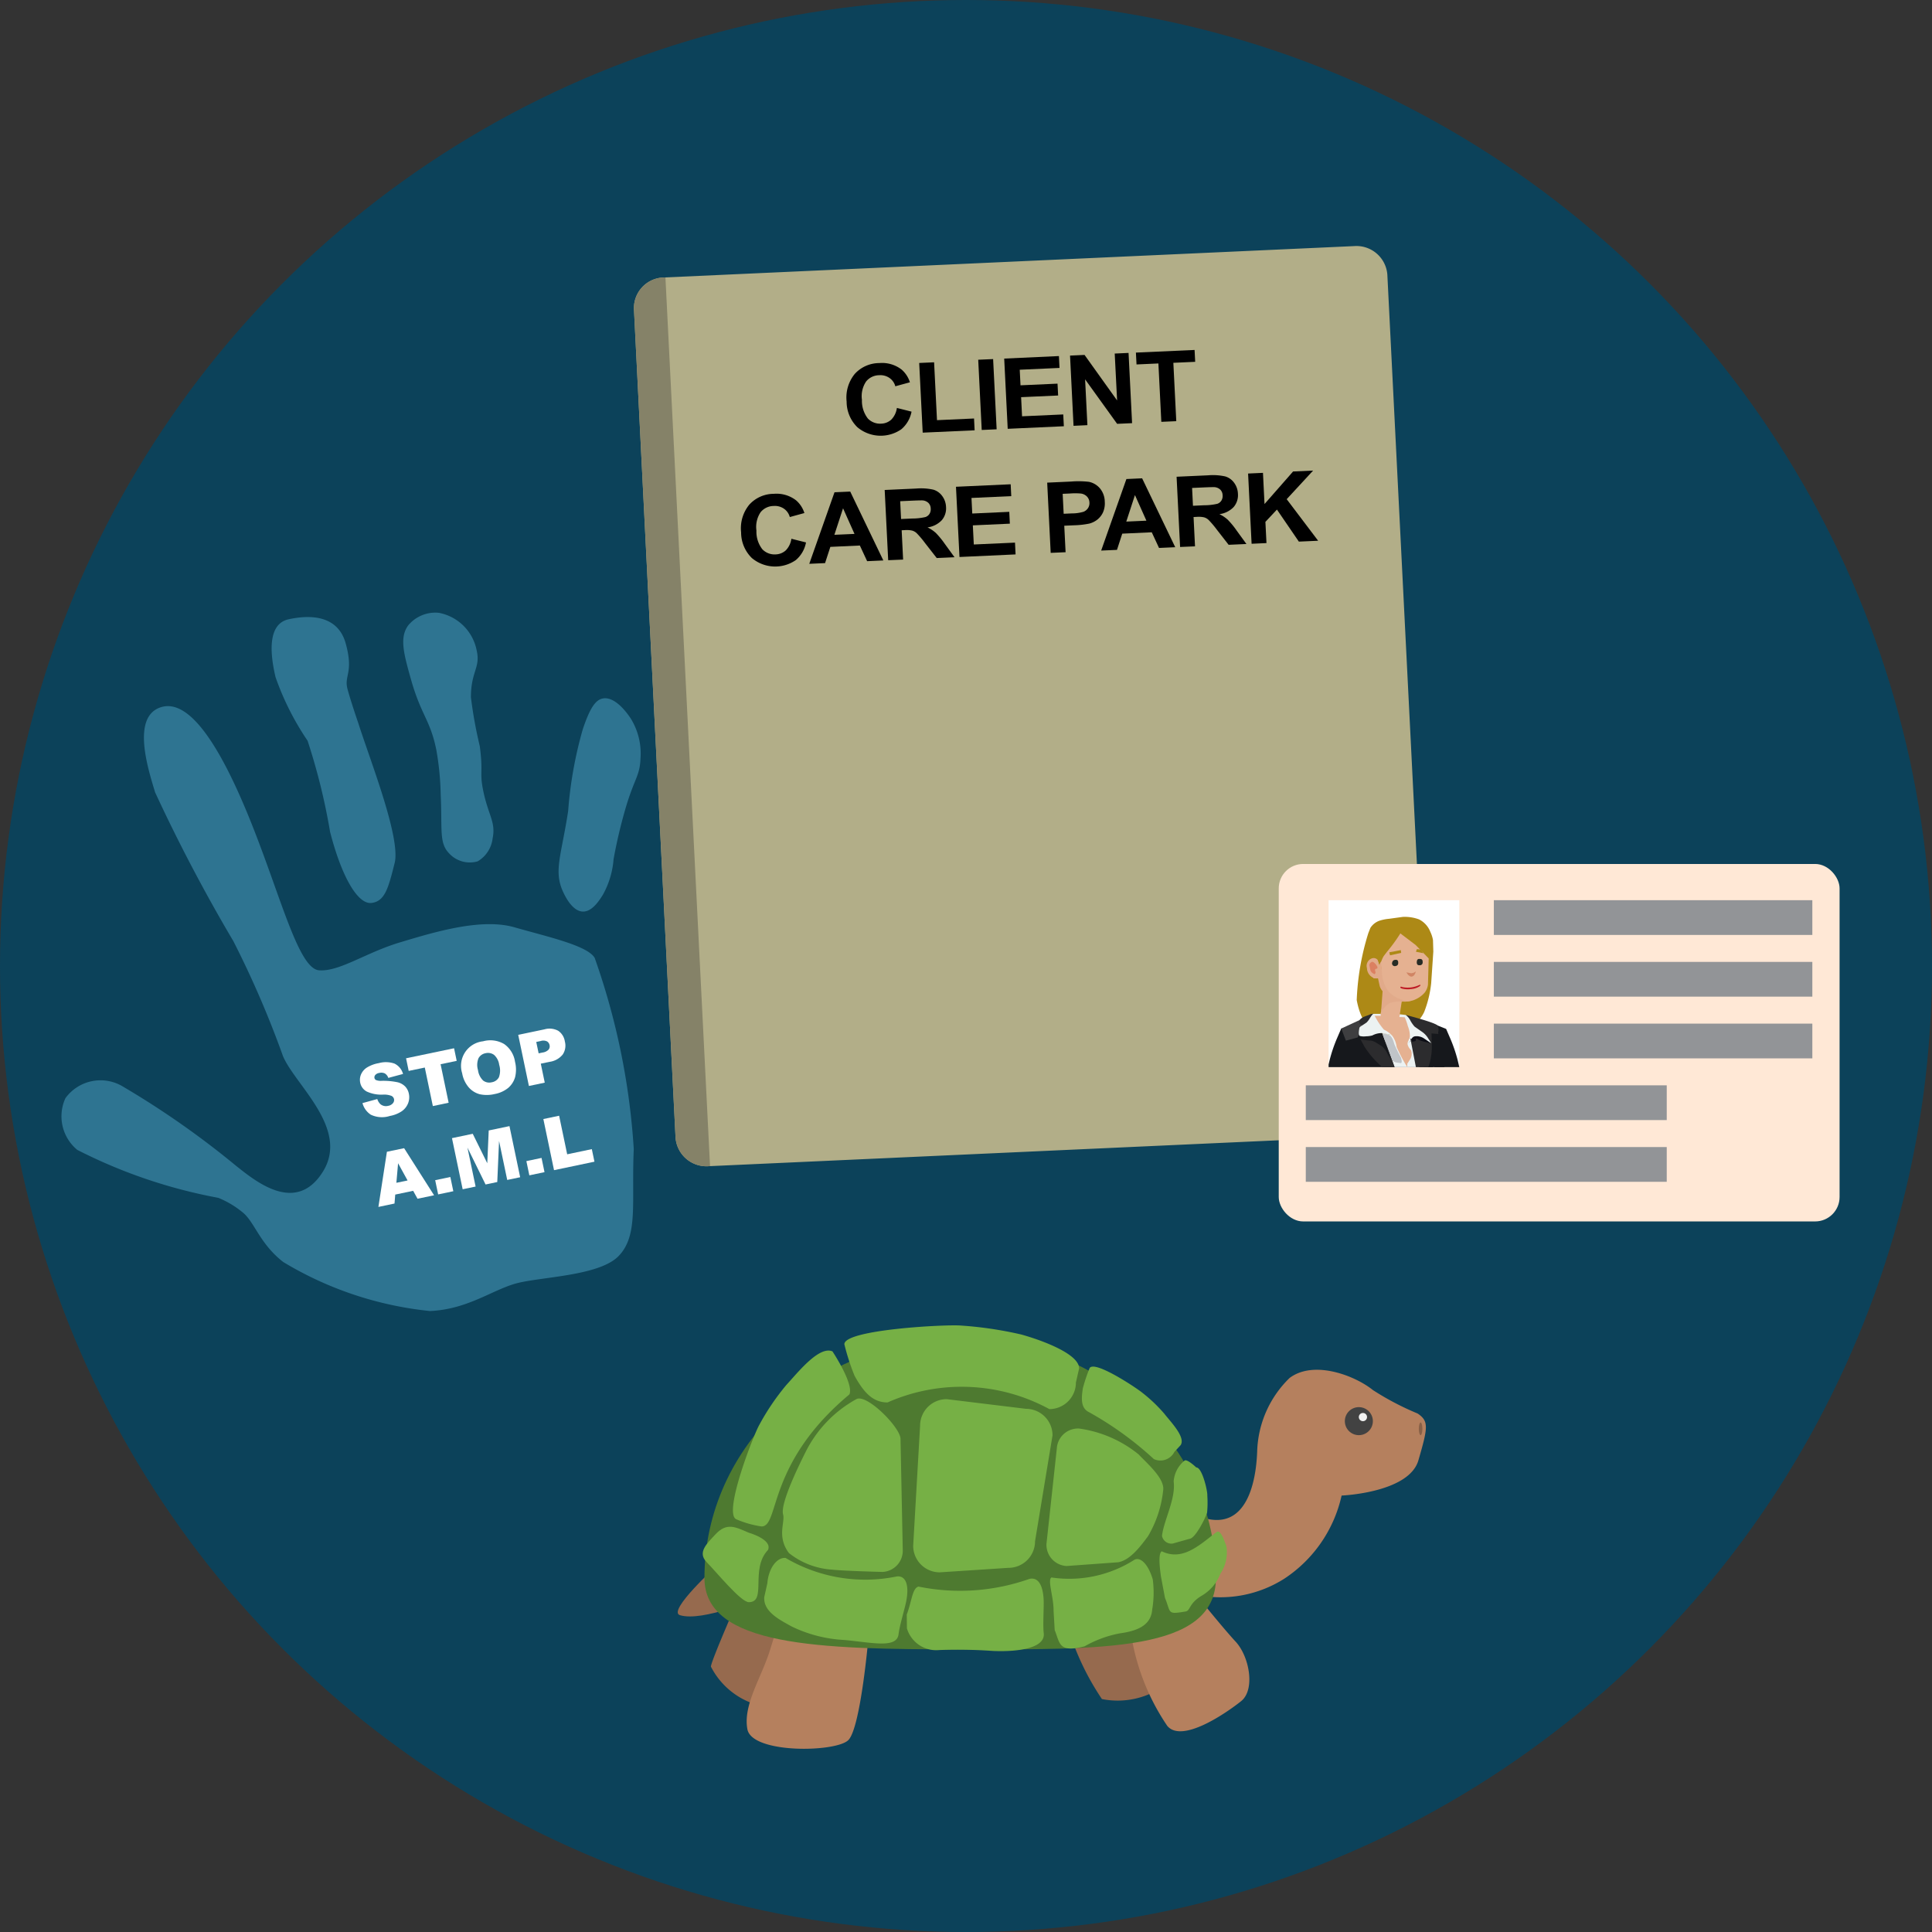 <?xml version="1.0" encoding="UTF-8"?>
<svg xmlns="http://www.w3.org/2000/svg" xmlns:xlink="http://www.w3.org/1999/xlink" width="80" height="80" viewBox="0 0 80 80">
  <rect x="0" y="0" width="80" height="80" fill="#333333" stroke="none"/>
  <defs>
    <style>.cls-1{fill:none;}.cls-2{fill:#0c425a;}.cls-3{fill:#2e7491;}.cls-4{fill:#fff;}.cls-5{fill:#b2ae88;}.cls-6{fill:#858268;}.cls-7{fill:#ffe8d6;}.cls-8{clip-path:url(#clip-path);}.cls-9{fill:#ad8916;}.cls-10{fill:#f6ad90;}.cls-11{fill:#16181c;}.cls-12{fill:#ecf2f2;}.cls-13{fill:#c0c4c8;}.cls-14{fill:#2c2c2e;}.cls-15{fill:#3e3e40;}.cls-16{fill:#0d0e16;}.cls-17{fill:#e5b191;}.cls-18{fill:#e19b77;}.cls-19{fill:#292526;}.cls-20{fill:#e1aa8a;}.cls-21{fill:#db8061;}.cls-22{fill:#d08564;}.cls-23{fill:#272c26;}.cls-24{fill:#bd1b25;}.cls-25{fill:#929497;}.cls-26{fill:#966a4e;}.cls-27{fill:#b5805e;}.cls-28{fill:#424242;}.cls-29{fill:#f1f2f2;}.cls-30{fill:#4e7a30;}.cls-31{fill:#76b045;}.cls-32{fill:#886047;}</style>
    <clipPath id="clip-path">
      <rect class="cls-1" x="55.014" y="37.275" width="5.413" height="6.913" transform="translate(115.441 81.463) rotate(-180)"></rect>
    </clipPath>
  </defs>
  <g id="Layer_1" data-name="Layer 1">
    <circle class="cls-2" cx="40" cy="40" r="40"></circle>
    <path class="cls-3" d="M9.039,49.6A21.383,21.383,0,0,1,3.2,47.614a1.801,1.801,0,0,1-.491-2.14,1.795,1.795,0,0,1,2.393-.475,36.281,36.281,0,0,1,4.679,3.28c.793.626,2.473,2.026,3.588.239s-1.16-3.6-1.653-4.791a40.621,40.621,0,0,0-2.053-4.756A69.609,69.609,0,0,1,6.423,32.81c-.281-.934-.994-3.119.229-3.522S9.191,31.03,10.419,34.112s1.948,6.005,2.794,6.066,1.918-.726,3.346-1.155,3.368-1.02,4.742-.626,3.023.753,3.324,1.268a29.122,29.122,0,0,1,1.618,7.917c-.1,2.22.198,3.561-.62,4.42s-3.34.864-4.326,1.163-1.976,1.053-3.491,1.122a14.608,14.608,0,0,1-6.075-2.028c-.957-.742-1.176-1.615-1.649-2.029A3.87,3.87,0,0,0,9.039,49.6Z"></path>
    <path class="cls-3" d="M14.838,29.948c.497,1.561,1.764,4.753,1.503,5.791s-.403,1.582-.957,1.65-1.221-1.028-1.715-2.938a25.82,25.82,0,0,0-.933-3.779,11.329,11.329,0,0,1-1.327-2.635c-.279-1.182-.255-2.222.546-2.395s2.021-.221,2.36,1.001-.079,1.325.075,1.891S14.838,29.948,14.838,29.948Z"></path>
    <path class="cls-3" d="M18.594,35.333c-.421-.436-.277-.984-.346-2.438a11.72,11.72,0,0,0-.179-1.835c-.25-1.252-.627-1.423-1.054-2.936-.303-1.073-.478-1.731-.11-2.23a1.457,1.457,0,0,1,1.264-.519,1.967,1.967,0,0,1,1.57,1.562c.164.712-.24.859-.239,1.938a18.16,18.16,0,0,0,.366,2.018c.15,1.129-.018,1.062.143,1.848.209,1.021.528,1.3.39,1.969a1.276,1.276,0,0,1-.619.956A1.163,1.163,0,0,1,18.594,35.333Z"></path>
    <path class="cls-3" d="M23.327,36.952c-.417-.875-.085-1.51.199-3.368A16.833,16.833,0,0,1,24.131,30.2c.304-.91.539-1.226.837-1.279.546-.096,1.086.733,1.155.839a2.752,2.752,0,0,1,.399,1.636c-.025.744-.26.834-.631,2.115a20.954,20.954,0,0,0-.484,2.064,3.592,3.592,0,0,1-.441,1.472c-.142.227-.442.709-.831.699C23.7,37.735,23.403,37.113,23.327,36.952Z"></path>
    <path class="cls-4" d="M15.009,45.677l.614-.168a.497.497,0,0,0,.131.214.358.358,0,0,0,.316.068.321.321,0,0,0,.201-.111.2.2,0,0,0,.045-.168.198.198,0,0,0-.103-.133.854.854,0,0,0-.36-.053,1.435,1.435,0,0,1-.667-.128.531.531,0,0,1-.271-.37.569.569,0,0,1,.03-.328.638.638,0,0,1,.236-.288,1.373,1.373,0,0,1,.504-.19,1.094,1.094,0,0,1,.65.019.675.675,0,0,1,.354.429l-.61.164a.337.337,0,0,0-.145-.186.341.341,0,0,0-.232-.019.262.262,0,0,0-.162.084.146.146,0,0,0-.033.13.122.122,0,0,0,.066.081.556.556,0,0,0,.236.031,2.878,2.878,0,0,1,.654.059.66.66,0,0,1,.318.179.607.607,0,0,1,.149.295.69.69,0,0,1-.033.399.727.727,0,0,1-.261.327,1.291,1.291,0,0,1-.491.195,1.072,1.072,0,0,1-.791-.052A.83.83,0,0,1,15.009,45.677Z"></path>
    <path class="cls-4" d="M16.814,43.821l1.988-.415.109.522-.667.139.333,1.595-.654.138L17.59,44.205l-.667.139Z"></path>
    <path class="cls-4" d="M19.137,44.441a1.022,1.022,0,0,1,.864-1.323,1.13,1.13,0,0,1,.873.112,1.089,1.089,0,0,1,.452.735,1.339,1.339,0,0,1,.004.635.925.925,0,0,1-.284.446,1.242,1.242,0,0,1-.561.255,1.388,1.388,0,0,1-.616.01.919.919,0,0,1-.456-.281A1.218,1.218,0,0,1,19.137,44.441Zm.655-.134a.73.73,0,0,0,.214.436.415.415,0,0,0,.354.072.41.41,0,0,0,.298-.206.804.804,0,0,0,.013-.516.672.672,0,0,0-.212-.412.426.426,0,0,0-.356-.069.416.416,0,0,0-.289.207A.738.738,0,0,0,19.792,44.308Z"></path>
    <path class="cls-4" d="M21.458,42.851l1.087-.228a.759.759,0,0,1,.567.058.644.644,0,0,1,.277.443.66.66,0,0,1-.088.541.845.845,0,0,1-.55.304l-.358.075.164.786-.656.138Zm.846.766.16-.034a.417.417,0,0,0,.252-.121.216.216,0,0,0,.041-.184.234.234,0,0,0-.102-.154.352.352,0,0,0-.265-.018l-.185.039Z"></path>
    <path class="cls-4" d="M17.108,49.309l-.742.156-.03.371-.667.14.352-2.284.713-.148,1.24,1.95-.685.143Zm-.231-.428-.393-.713-.071.809Z"></path>
    <path class="cls-4" d="M18.02,48.869l.628-.132.123.589-.628.132Z"></path>
    <path class="cls-4" d="M18.715,47.128l.86-.18.602,1.22.06-1.358.859-.18.443,2.117-.536.112-.338-1.614-.074,1.7-.485.102-.75-1.528.338,1.614-.536.112Z"></path>
    <path class="cls-4" d="M21.796,48.079l.628-.132.123.589-.628.132Z"></path>
    <path class="cls-4" d="M22.499,46.337l.653-.137.334,1.597,1.02-.214.109.52-1.674.351Z"></path>
    <path class="cls-5" d="M57.927,46.99l-28.588,1.3a1.283,1.283,0,0,1-1.366-1.182L26.25,12.791a1.268,1.268,0,0,1,1.242-1.301L56.08,10.19a1.283,1.283,0,0,1,1.367,1.182l1.722,34.316A1.268,1.268,0,0,1,57.927,46.99Z"></path>
    <path class="cls-6" d="M29.401,48.287l-.062.003a1.283,1.283,0,0,1-1.366-1.182L26.25,12.791a1.268,1.268,0,0,1,1.242-1.301l.062-.003Z"></path>
    <path d="M37.138,16.892l.607.153a1.263,1.263,0,0,1-.422.729,1.498,1.498,0,0,1-1.82-.083,1.481,1.481,0,0,1-.446-1.064,1.538,1.538,0,0,1,.338-1.145,1.376,1.376,0,0,1,1.017-.448,1.318,1.318,0,0,1,.926.273,1.147,1.147,0,0,1,.339.523l-.604.165a.605.605,0,0,0-.244-.346.661.661,0,0,0-.424-.112.704.704,0,0,0-.54.258,1.087,1.087,0,0,0-.174.761,1.188,1.188,0,0,0,.247.776.701.701,0,0,0,.555.21.64.64,0,0,0,.415-.168A.852.852,0,0,0,37.138,16.892Z"></path>
    <path d="M38.207,17.915,38.062,15.03l.617-.028.12,2.396,1.534-.069.024.489Z"></path>
    <path d="M40.651,17.804l-.145-2.908.617-.027.146,2.908Z"></path>
    <path d="M41.727,17.756l-.145-2.908,2.266-.104.024.491-1.647.075.032.645,1.533-.069.025.491-1.533.069.039.792,1.706-.077.025.489Z"></path>
    <path d="M44.453,17.632l-.145-2.908.601-.027,1.348,1.885L46.158,14.64l.573-.026.146,2.908-.619.028L44.932,15.708l.095,1.897Z"></path>
    <path d="M48.088,17.467l-.121-2.417-.906.041L47.036,14.6l2.429-.109.025.491-.904.041.121,2.417Z"></path>
    <path d="M32.769,22.309l.606.152a1.26,1.26,0,0,1-.421.73,1.502,1.502,0,0,1-1.82-.083,1.479,1.479,0,0,1-.446-1.065,1.536,1.536,0,0,1,.338-1.145,1.373,1.373,0,0,1,1.016-.45,1.322,1.322,0,0,1,.927.274,1.151,1.151,0,0,1,.339.522l-.604.166a.612.612,0,0,0-.244-.347.665.665,0,0,0-.424-.112.706.706,0,0,0-.54.257,1.092,1.092,0,0,0-.174.762,1.18,1.18,0,0,0,.247.776.701.701,0,0,0,.555.21.645.645,0,0,0,.415-.168A.856.856,0,0,0,32.769,22.309Z"></path>
    <path d="M36.577,23.207l-.671.03-.301-.648-1.222.056-.219.672-.654.029,1.045-2.962.651-.029Zm-1.194-1.099-.474-1.06L34.55,22.145Z"></path>
    <path d="M36.778,23.197l-.145-2.908,1.298-.059a2.365,2.365,0,0,1,.717.046.702.702,0,0,1,.368.264.806.806,0,0,1,.157.451.753.753,0,0,1-.176.55.99.99,0,0,1-.591.297,1.448,1.448,0,0,1,.344.229,3.523,3.523,0,0,1,.374.456l.401.551-.737.033-.478-.612a3.974,3.974,0,0,0-.347-.412.449.449,0,0,0-.191-.112,1.023,1.023,0,0,0-.311-.02l-.125.006.06,1.214Zm.533-1.706.457-.02a2.47,2.47,0,0,0,.552-.061.324.324,0,0,0,.167-.13.364.364,0,0,0,.052-.221.338.338,0,0,0-.095-.234.396.396,0,0,0-.237-.104c-.052-.003-.201,0-.451.011l-.481.022Z"></path>
    <path d="M39.73,23.064l-.145-2.908,2.265-.103.024.491-1.647.075.032.645,1.533-.07.024.49-1.533.07.04.792,1.706-.077.024.488Z"></path>
    <path d="M43.507,22.893l-.145-2.908.99-.045a3.754,3.754,0,0,1,.735.011.811.811,0,0,1,.454.265.876.876,0,0,1,.205.558.917.917,0,0,1-.079.455.827.827,0,0,1-.244.299.93.93,0,0,1-.314.152,3.632,3.632,0,0,1-.638.071l-.402.018.055,1.097Zm.496-2.445.041.826.338-.015a1.69,1.69,0,0,0,.485-.068.398.398,0,0,0,.185-.151.373.373,0,0,0,.059-.23A.368.368,0,0,0,45,20.552a.427.427,0,0,0-.255-.117,2.862,2.862,0,0,0-.444,0Z"></path>
    <path d="M48.664,22.659l-.671.03-.301-.648-1.222.056-.218.672-.655.029,1.045-2.962.651-.03ZM47.47,21.56l-.474-1.06-.359,1.098Z"></path>
    <path d="M48.865,22.649,48.72,19.741l1.299-.059a2.367,2.367,0,0,1,.716.046.698.698,0,0,1,.368.263.812.812,0,0,1,.157.452.757.757,0,0,1-.175.55.993.993,0,0,1-.592.297,1.451,1.451,0,0,1,.344.229,3.36,3.36,0,0,1,.374.456l.401.551-.737.033-.477-.612a4.085,4.085,0,0,0-.347-.412.455.455,0,0,0-.192-.113,1.029,1.029,0,0,0-.311-.019l-.125.006.06,1.214Zm.533-1.706.457-.021a2.423,2.423,0,0,0,.552-.061.323.323,0,0,0,.167-.13.364.364,0,0,0,.052-.221.338.338,0,0,0-.095-.234.396.396,0,0,0-.237-.104c-.052-.003-.2,0-.451.011l-.481.022Z"></path>
    <path d="M51.826,22.516l-.145-2.908.616-.028.064,1.291,1.183-1.348.829-.037L53.279,20.67l1.302,1.721-.798.036L52.875,21.1l-.477.509.044.879Z"></path>
    <rect class="cls-7" x="52.95" y="35.775" width="23.223" height="14.802" rx="1.012"></rect>
    <g class="cls-8">
      <rect class="cls-4" x="54.21" y="36.714" width="7.26" height="9.136"></rect>
      <g id="Symbol_1_Newcz_0_Layer2_3_MEMBER_9_MEMBER_0_MEMBER_0_MEMBER_0_FILL-2" data-name="Symbol 1 Newcz 0 Layer2 3 MEMBER 9 MEMBER 0 MEMBER 0 MEMBER 0 FILL-2">
        <path class="cls-9" d="M58.755,38.068a1.712,1.712,0,0,0-.67-.101l-.568.078a1.849,1.849,0,0,0-.401.081.74.74,0,0,0-.371.296l-.086.218a10.622,10.622,0,0,0-.48,2.768c.408,2.259,2.346,1.48,2.796.489a4.575,4.575,0,0,0,.287-1.185l.089-1.312-.014-.474a1.324,1.324,0,0,0-.112-.345A.965.965,0,0,0,58.755,38.068Z"></path>
      </g>
      <ellipse class="cls-10" cx="55.045" cy="48.957" rx="0.35" ry="0.302"></ellipse>
      <ellipse class="cls-10" cx="60.377" cy="48.986" rx="0.35" ry="0.302"></ellipse>
      <g id="Symbol_1_Newczashhaww_0_Layer2_4_MEMBER_0_MEMBER_0_FILL-2" data-name="Symbol 1 Newczashhaww 0 Layer2 4 MEMBER 0 MEMBER 0 FILL-2">
        <path class="cls-4" d="M60.072,48.802l.645.024L60.74,48.48l-.657-.036Z"></path>
      </g>
      <g id="Symbol_1_Newczashhaww_0_Layer2_4_MEMBER_0_MEMBER_1_FILL-2" data-name="Symbol 1 Newczashhaww 0 Layer2 4 MEMBER 0 MEMBER 1 FILL-2">
        <path class="cls-11" d="M58.186,42.798l-.74,2.041-.024.394a5.301,5.301,0,0,0,.036.883l.179.203.656.024.585-.179.251-.477a3.395,3.395,0,0,1,.048-.645,3.08,3.08,0,0,1,.131-.537l.084-.227-.084-.179a1.379,1.379,0,0,1,.442.692,3.412,3.412,0,0,1,.119.561q.084.537.119,1.134.036.358-.024,2.029h.931q-.107-2.244-.179-2.853-.096-.668-.358-1.767a6.247,6.247,0,0,0-.286-.848l-.191-.442-.597-.239-.776.251Z"></path>
      </g>
      <g id="Symbol_1_Newczashhaww_0_Layer2_4_MEMBER_2_FILL-2" data-name="Symbol 1 Newczashhaww 0 Layer2 4 MEMBER 2 FILL-2">
        <path class="cls-4" d="M55.348,48.784l-.645.024-.024-.346.656-.036Z"></path>
      </g>
      <g id="Symbol_1_Newczashhaww_0_Layer2_4_MEMBER_3_FILL-2" data-name="Symbol 1 Newczashhaww 0 Layer2 4 MEMBER 3 FILL-2">
        <path class="cls-12" d="M57.593,44.056q-.06-.31-.131-.633-.155-.633-.227-.645l1.218.239-.012.024.692,2.376-1.588-.036Z"></path>
      </g>
      <g id="Symbol_1_Newczashhaww_0_Layer2_4_MEMBER_4_FILL-2" data-name="Symbol 1 Newczashhaww 0 Layer2 4 MEMBER 4 FILL-2">
        <path class="cls-13" d="M57.748,46.79l-.119-1.456a6.346,6.346,0,0,0,.788.048,1.685,1.685,0,0,0,.43-.048l.119-.06.191,1.516-.549.155Z"></path>
      </g>
      <g id="Symbol_1_Newczashhaww_0_Layer2_4_MEMBER_5_FILL-2" data-name="Symbol 1 Newczashhaww 0 Layer2 4 MEMBER 5 FILL-2">
        <path class="cls-11" d="M57.234,42.779l.74,2.041.024.394a5.301,5.301,0,0,1-.036.883l-.179.203-.656.024-.585-.179-.251-.477a3.395,3.395,0,0,0-.048-.645,3.091,3.091,0,0,0-.131-.537l-.084-.227-.239.107a2.266,2.266,0,0,0-.119.406,3.401,3.401,0,0,0-.119.561q-.084.537-.119,1.134-.036.358.024,2.029h-.931q.107-2.244.179-2.853.096-.669.358-1.767a6.262,6.262,0,0,1,.286-.848l.191-.442.394.119.979-.107Z"></path>
      </g>
      <g id="Symbol_1_Newczashhaww_0_Layer2_4_MEMBER_6_FILL-2" data-name="Symbol 1 Newczashhaww 0 Layer2 4 MEMBER 6 FILL-2">
        <path class="cls-11" d="M58.786,45l.442-2.244-.012-.275.334.275.107.8.072.215a2.115,2.115,0,0,1,.084.43,3.079,3.079,0,0,1-.215,1.003l-.072.573-.155.31-.43-.012Z"></path>
      </g>
      <g id="Symbol_1_Newczashhaww_0_Layer2_4_MEMBER_7_FILL-2" data-name="Symbol 1 Newczashhaww 0 Layer2 4 MEMBER 7 FILL-2">
        <path class="cls-11" d="M59.276,46.969l.525,1.086.096.418a5.451,5.451,0,0,1,.107.836,10.966,10.966,0,0,1-.024,1.218,8.851,8.851,0,0,1-.143,1.277,11.388,11.388,0,0,1-.394,1.289H57.067l-.298-.442-.275-4.536.8-.239.609-1.062a5.31,5.31,0,0,0,.656.024l.489-.048Z"></path>
      </g>
      <g id="Symbol_1_Newczashhaww_0_Layer2_4_MEMBER_8_FILL-2" data-name="Symbol 1 Newczashhaww 0 Layer2 4 MEMBER 8 FILL-2">
        <path class="cls-13" d="M58.01,44.021l-.179-.024a.381.381,0,0,1-.167-.072l-.43-1.146a1.278,1.278,0,0,1,.275.072q.143.06.227.382a6.061,6.061,0,0,0,.275.561l.024.096Q58.058,43.997,58.01,44.021Z"></path>
      </g>
      <g id="Symbol_1_Newczashhaww_0_Layer2_4_MEMBER_9_FILL-2" data-name="Symbol 1 Newczashhaww 0 Layer2 4 MEMBER 9 FILL-2">
        <path class="cls-13" d="M58.309,43.197l.131-.155.024.084-.072.012Z"></path>
      </g>
      <g id="Symbol_1_Newczashhaww_0_Layer2_4_MEMBER_10_FILL-2" data-name="Symbol 1 Newczashhaww 0 Layer2 4 MEMBER 10 FILL-2">
        <path class="cls-14" d="M57.211,43.316a.859.859,0,0,1,.251.334,2.146,2.146,0,0,1,.143.263l-.275-.871.621,1.707a6.712,6.712,0,0,1-.883-.716,3.811,3.811,0,0,1-.561-.681l-.167-.31a3.637,3.637,0,0,0,.442.048.725.725,0,0,1,.203.084Q57.055,43.221,57.211,43.316Z"></path>
      </g>
      <g id="Symbol_1_Newczashhaww_0_Layer2_4_MEMBER_11_FILL-2" data-name="Symbol 1 Newczashhaww 0 Layer2 4 MEMBER 11 FILL-2">
        <path class="cls-14" d="M56.232,42.529l.06-.286a.505.505,0,0,1,.227-.155l.191-.072a.323.323,0,0,1,.167-.036q.048,0-.012.167-.024.072-.06.155l-.31.227Z"></path>
      </g>
      <g id="Symbol_1_Newczashhaww_0_Layer2_4_MEMBER_12_FILL-2" data-name="Symbol 1 Newczashhaww 0 Layer2 4 MEMBER 12 FILL-2">
        <path class="cls-14" d="M58.213,42.027q.322.084.644.179.645.191.681.275a.465.465,0,0,1,.012.275l.012.06-.286-.024.012.454a2.631,2.631,0,0,1-.096.8,6.862,6.862,0,0,1-.406.955Z"></path>
      </g>
      <g id="Symbol_1_Newczashhaww_0_Layer2_4_MEMBER_13_FILL-2" data-name="Symbol 1 Newczashhaww 0 Layer2 4 MEMBER 13 FILL-2">
        <path class="cls-15" d="M57.175,46.169a1.689,1.689,0,0,0,.525-.012l.263-.06-.119,1.588-.06.215a.568.568,0,0,1-.227.31.513.513,0,0,1-.406.096l-.561-.048.119,2.184a18.365,18.365,0,0,0,.358,2.65L56.59,53.069a12.133,12.133,0,0,1-.322-1.17,13.472,13.472,0,0,1-.215-1.886q0-.251.072-1.074l.167-.716-.143-.036a.54.54,0,0,1-.179-.143.195.195,0,0,1-.06-.143l.024-.084.263-1.242a6.439,6.439,0,0,0,.084-.656l.012-.251.31.298A1.34,1.34,0,0,0,57.175,46.169Z"></path>
      </g>
      <g id="Symbol_1_Newczashhaww_0_Layer2_4_MEMBER_14_FILL-2" data-name="Symbol 1 Newczashhaww 0 Layer2 4 MEMBER 14 FILL-2">
        <path class="cls-16" d="M58.464,43.125l-.036-.203.31-.167.525.454-.322-.084a.801.801,0,0,1-.298-.131l-.024.107A.283.283,0,0,1,58.464,43.125Z"></path>
      </g>
      <g id="Symbol_1_Newczashhaww_0_Layer2_4_MEMBER_15_FILL-2" data-name="Symbol 1 Newczashhaww 0 Layer2 4 MEMBER 15 FILL-2">
        <path class="cls-15" d="M56.22,42.958,55.73,43.09l-.191-.501.752-.346q-.012.131.024.155l.107.096Z"></path>
      </g>
      <g id="Symbol_1_Newczashhaww_0_Layer2_4_MEMBER_16_FILL-2" data-name="Symbol 1 Newczashhaww 0 Layer2 4 MEMBER 16 FILL-2">
        <path class="cls-12" d="M58.404,42.266a1.383,1.383,0,0,0,.167.239q.012.012.322.227a.861.861,0,0,1,.251.275q.072.107.119.191l-.322-.215a.558.558,0,0,0-.346-.072.18.18,0,0,0-.143.107l-1.218-.239a.794.794,0,0,0-.406.096,1.058,1.058,0,0,1-.263.036.672.672,0,0,1-.251-.012q-.084-.024-.024-.334,0-.036.119-.107.131-.084.179-.119a.89.89,0,0,0,.143-.191q.107-.167.143-.167h.334a5.651,5.651,0,0,1,1.003.048A.673.673,0,0,1,58.404,42.266Z"></path>
      </g>
      <g id="Symbol_1_Newczashhaww_0_Layer2_4_MEMBER_17_FILL-2" data-name="Symbol 1 Newczashhaww 0 Layer2 4 MEMBER 17 FILL-2">
        <path class="cls-17" d="M57.318,42.063l.012-.418h.621l-.036.036v.43l.251.012a2.186,2.186,0,0,1,.131.37,1.101,1.101,0,0,1,.084.43q-.012.036-.06.167a.254.254,0,0,0-.036.155.491.491,0,0,0,.143.239.445.445,0,0,1-.024.358q-.06.095-.131.203v.143a6.548,6.548,0,0,1-.442-.836.974.974,0,0,0-.191-.477,1.091,1.091,0,0,0-.334-.239,2.876,2.876,0,0,1-.382-.573Z"></path>
      </g>
      <g id="Symbol_1_Newczashhaww_0_Layer2_4_MEMBER_19_FILL-2" data-name="Symbol 1 Newczashhaww 0 Layer2 4 MEMBER 19 FILL-2">
        <path class="cls-14" d="M59.526,45.776l.036.43q0,.06.442,1.612.048.143-.06.179l-.489.203q-.191.06-.203-.096l-.31-2.029.322-.096a.697.697,0,0,0,.179-.119Z"></path>
      </g>
      <path class="cls-18" d="M60.111,59.706a1.705,1.705,0,0,1-.477-.477,2.801,2.801,0,0,1-.298-.633,3.254,3.254,0,0,1-.167-.597,8.497,8.497,0,0,1,0-2.292q.084-.68.155-1.695l.054-.788h.006l.024-.131h-1.146l.024.155q-.012.036-.155.322a2.133,2.133,0,0,0-.131.848,5.691,5.691,0,0,0,.131,1.038l.215.967a5.734,5.734,0,0,1,.191,1.361,2.29,2.29,0,0,1-.072.466l-.024.322.215.597.43.656.162-.032.447.283A3.472,3.472,0,0,0,60.111,59.706Z"></path>
      <path class="cls-18" d="M56.912,53.093l-.215.406a2.971,2.971,0,0,0-.239,1.05q-.072,1.289-.036,2.005.012.525.06,1.576l-.048,1.635.048.37.084-.012V60.16l.358.024.286-.203-.107-1.062a2.596,2.596,0,0,1-.084-.848,4.721,4.721,0,0,1,.143-.633l.143-.501q.442-1.982.525-2.519l.161-1.194h.006v-.131Z"></path>
      <g id="Symbol_1_Newczashhaww_0_Layer2_4_MEMBER_30_FILL-2" data-name="Symbol 1 Newczashhaww 0 Layer2 4 MEMBER 30 FILL-2">
        <path class="cls-19" d="M59.705,59.778a.655.655,0,0,0,.203-.036.12.12,0,0,0,.06-.096v-.06l.286.167q.251.167.251.322,0,.167-.191.179H59.097L58.87,59.718a1.534,1.534,0,0,0-.203-.346l-.096-.096v.979h-.167l-.024-1.11a.31.31,0,0,1-.107-.155.816.816,0,0,1-.036-.346.616.616,0,0,1,.119-.263l.107-.131.024.239a2.082,2.082,0,0,0,.215.585,1.671,1.671,0,0,0,.442.513,1.094,1.094,0,0,0,.322.191A.579.579,0,0,0,59.705,59.778Z"></path>
      </g>
      <g id="Symbol_1_Newczashhaww_0_Layer2_4_MEMBER_31_FILL-2" data-name="Symbol 1 Newczashhaww 0 Layer2 4 MEMBER 31 FILL-2">
        <path class="cls-19" d="M57.27,59.348a3.486,3.486,0,0,1,.107.788q0,.298-.167.382l-.728-.012q-.191,0-.191-.716a5.507,5.507,0,0,1,.084-.74l.096-.477-.012,1.289q0,.072.096.131a.534.534,0,0,0,.263.06.316.316,0,0,0,.298-.179l-.06-1.289Z"></path>
      </g>
      <g id="Symbol_1_Newcz_0_Layer2_3_MEMBER_11_MEMBER_0_MEMBER_0_MEMBER_0_FILL" data-name="Symbol 1 Newcz 0 Layer2 3 MEMBER 11 MEMBER 0 MEMBER 0 MEMBER 0 FILL">
        <path class="cls-17" d="M57.166,41.98l.003.024q-.014.075.115.216a.305.305,0,0,0,.225.128.343.343,0,0,0,.262-.048q.151-.057.174-.158l-.002-.012.096-.636.027-.023-.714-.347Z"></path>
      </g>
      <g id="Symbol_1_Newcz_0_Layer2_3_MEMBER_12_MEMBER_0_MEMBER_0_MEMBER_0_FILL" data-name="Symbol 1 Newcz 0 Layer2 3 MEMBER 12 MEMBER 0 MEMBER 0 MEMBER 0 FILL">
        <path class="cls-17" d="M57.986,38.65a6.76,6.76,0,0,1-.562.772l-.131.172a1.311,1.311,0,0,0-.089.192.295.295,0,0,0-.023.209.366.366,0,0,1-.008.22c.007-.01-.003-.051-.03-.124l-.075-.26a.23.23,0,0,0-.16-.132.28.28,0,0,0-.184.064.308.308,0,0,0-.097.232l-.008.13.043.123.079.105.002.013.014.011.002.013.133.123.128-.005a.248.248,0,0,1,.133.033,1.356,1.356,0,0,0,.185.502l-.007.04.736.388a1.093,1.093,0,0,0,.916-.358.669.669,0,0,0,.146-.342l.03-1.085-.54-.556Z"></path>
      </g>
      <g id="Symbol_1_Newcz_0_Layer2_3_MEMBER_13_MEMBER_0_MEMBER_0_MEMBER_0_FILL" data-name="Symbol 1 Newcz 0 Layer2 3 MEMBER 13 MEMBER 0 MEMBER 0 MEMBER 0 FILL">
        <path class="cls-20" d="M57.044,39.745a.218.218,0,0,0-.252-.055.328.328,0,0,0-.189.399.45.45,0,0,0,.247.391.259.259,0,0,0,.209.023l.071.325a.564.564,0,0,0,.12.215l-.062.845.142-.174a1.014,1.014,0,0,1,.219-.185,2.134,2.134,0,0,1,.635-.062,1.287,1.287,0,0,0,.39-.067.898.898,0,0,1-.422.02,1.59,1.59,0,0,1-.283-.09,1.297,1.297,0,0,1-.388-.294,1.4,1.4,0,0,1-.254-.724l-.043-.496c.001.008-.013.032-.042.07l-.028.081Z"></path>
      </g>
      <g id="Symbol_1_Newcz_0_Layer2_3_MEMBER_14_MEMBER_0_MEMBER_0_MEMBER_0_FILL" data-name="Symbol 1 Newcz 0 Layer2 3 MEMBER 14 MEMBER 0 MEMBER 0 MEMBER 0 FILL">
        <path class="cls-21" d="M56.836,39.825a.157.157,0,0,0-.118.081L56.7,39.96l.039.188a.23.23,0,0,0,.126.163l.041.02c.019.015.028.013.025-.004q.022-.029.02-.041l.011-.014-.028-.112c.013-.028.029-.043.045-.045l.013-.002q.051-.007.045-.045l-.005-.038a.516.516,0,0,0-.154-.184Z"></path>
      </g>
      <g id="Symbol_1_Newcz_0_Layer2_3_MEMBER_15_MEMBER_0_MEMBER_0_MEMBER_0_FILL" data-name="Symbol 1 Newcz 0 Layer2 3 MEMBER 15 MEMBER 0 MEMBER 0 MEMBER 0 FILL">
        <path class="cls-22" d="M58.433,40.3l-.198-.037.064.094q.09.091.153.082.126-.017.176-.217A.327.327,0,0,1,58.433,40.3Z"></path>
      </g>
      <g id="Symbol_1_Newcz_0_Layer2_3_MEMBER_16_MEMBER_0_MEMBER_0_MEMBER_0_FILL" data-name="Symbol 1 Newcz 0 Layer2 3 MEMBER 16 MEMBER 0 MEMBER 0 MEMBER 0 FILL">
        <path class="cls-23" d="M57.774,40.004q.126-.017.123-.133.006-.142-.12-.125-.116.003-.136.135a.113.113,0,0,0,.101.124A.114.114,0,0,0,57.774,40.004Z"></path>
      </g>
      <g id="Symbol_1_Newcz_0_Layer2_3_MEMBER_17_MEMBER_0_MEMBER_0_MEMBER_0_FILL" data-name="Symbol 1 Newcz 0 Layer2 3 MEMBER 17 MEMBER 0 MEMBER 0 MEMBER 0 FILL">
        <path class="cls-23" d="M58.786,39.968a.113.113,0,0,0,.124-.101.108.108,0,0,0-.001-.032.144.144,0,0,0-.026-.099.123.123,0,0,0-.094-.026q-.119-.022-.123.133a.153.153,0,0,0,.026.099A.122.122,0,0,0,58.786,39.968Z"></path>
      </g>
      <g id="Symbol_1_Newcz_0_Layer2_3_MEMBER_18_MEMBER_0_MEMBER_0_MEMBER_0_FILL" data-name="Symbol 1 Newcz 0 Layer2 3 MEMBER 18 MEMBER 0 MEMBER 0 MEMBER 0 FILL">
        <path class="cls-9" d="M57.558,39.558l.462-.102-.016-.114-.476.091Z"></path>
      </g>
      <g id="Symbol_1_Newcz_0_Layer2_3_MEMBER_19_MEMBER_0_MEMBER_0_MEMBER_0_FILL" data-name="Symbol 1 Newcz 0 Layer2 3 MEMBER 19 MEMBER 0 MEMBER 0 MEMBER 0 FILL">
        <path class="cls-9" d="M58.936,39.471l-.099-.154-.169-.015-.036.108Z"></path>
      </g>
      <g id="Symbol_1_Newcz_0_Layer2_3_MEMBER_20_MEMBER_0_MEMBER_0_MEMBER_0_FILL-3" data-name="Symbol 1 Newcz 0 Layer2 3 MEMBER 20 MEMBER 0 MEMBER 0 MEMBER 0 FILL-3">
        <path class="cls-24" d="M57.988,40.871c-.011.031,0,.036.06.063a.984.984,0,0,0,.321.028c.146-.017.022.005.1-.011a.702.702,0,0,0,.328-.121c.037-.044.025-.057-.028-.043a1.099,1.099,0,0,1-.701.085C58.017,40.85,57.994,40.855,57.988,40.871Z"></path>
      </g>
    </g>
    <rect class="cls-25" x="61.857" y="37.275" width="13.188" height="1.439"></rect>
    <rect class="cls-25" x="61.857" y="39.83" width="13.188" height="1.439"></rect>
    <rect class="cls-25" x="61.857" y="42.386" width="13.188" height="1.439"></rect>
    <rect class="cls-25" x="54.07" y="44.941" width="14.946" height="1.439"></rect>
    <rect class="cls-25" x="54.07" y="47.497" width="14.946" height="1.439"></rect>
    <path class="cls-26" d="M44.397,67.921a10.957,10.957,0,0,0,1.231,2.433,3.322,3.322,0,0,0,2.398-.431c.606-.544-.475-3.002-.608-2.988S44.397,67.921,44.397,67.921Z"></path>
    <path class="cls-26" d="M30.728,65.856s-1.281,2.901-1.291,3.155a3.136,3.136,0,0,0,1.812,1.552c.829.172,2.107-3.379,2.107-3.379Z"></path>
    <path class="cls-27" d="M35.959,67.819s-.321,3.725-.831,4.235-3.992.574-4.181-.453.608-2.169.953-3.327a12.072,12.072,0,0,0,.398-1.572Z"></path>
    <path class="cls-27" d="M49.293,65.739s1.288,1.609,1.869,2.235.817,1.996.233,2.465-2.446,1.766-3.061,1.026a9.315,9.315,0,0,1-1.523-3.966C46.775,66.44,49.293,65.739,49.293,65.739Z"></path>
    <path class="cls-27" d="M49.622,66.054a4.931,4.931,0,0,0,3.563-.687,5.563,5.563,0,0,0,2.368-3.439s2.79-.113,3.18-1.459.446-1.619-.033-1.939a11.549,11.549,0,0,1-1.852-.971c-.734-.594-2.438-1.257-3.448-.501A4.415,4.415,0,0,0,52.057,60.1c-.024.641-.181,3.203-2.055,2.795S49.622,66.054,49.622,66.054Z"></path>
    <path class="cls-26" d="M29.704,64.813s-2.097,1.901-1.549,2.068c.943.288,3.199-.704,3.199-.704Z"></path>
    <path class="cls-28" d="M56.847,58.868a.58.58,0,1,1-.559-.601A.58.58,0,0,1,56.847,58.868Z"></path>
    <path class="cls-29" d="M56.606,58.684a.17.17,0,1,1-.164-.176A.17.17,0,0,1,56.606,58.684Z"></path>
    <path class="cls-30" d="M50.348,65.34c0,3.082-4.741,2.957-10.589,2.957S29.17,68.171,29.17,65.34c0-5.483,4.741-9.928,10.589-9.928S50.348,59.856,50.348,65.34Z"></path>
    <path class="cls-31" d="M41.758,64.921l-2.845.186a1.1,1.1,0,0,1-1.1-1.1l.286-4.971a1.1,1.1,0,0,1,1.1-1.1l3.284.4a1.1,1.1,0,0,1,1.1,1.1L42.859,63.82A1.1,1.1,0,0,1,41.758,64.921Z"></path>
    <path class="cls-31" d="M46.303,64.69l-2.134.155a.879.879,0,0,1-.837-.919l.428-3.942a.879.879,0,0,1,.925-.831,4.99,4.99,0,0,1,2.463,1.071c.332.356,1.046.959,1.021,1.442a4.704,4.704,0,0,1-.63,1.942C47.25,63.996,46.811,64.601,46.303,64.69Z"></path>
    <path class="cls-31" d="M34.45,64.995c.521.057,2.094.095,2.094.095a.879.879,0,0,0,.837-.919l-.093-4.601c-.024-.483-1.409-1.875-1.831-1.633a5.086,5.086,0,0,0-2.1,2.189c-.218.435-1.058,2.115-.931,2.582.09.33-.269.914.241,1.6A3.192,3.192,0,0,0,34.45,64.995Z"></path>
    <path class="cls-31" d="M35.387,56.971a9.221,9.221,0,0,1-.424-1.31c0-.608,4.219-.826,4.824-.773a15.728,15.728,0,0,1,2.497.37c.82.226,2.4.796,2.4,1.404l-.133.586a1.1,1.1,0,0,1-1.1,1.1,7.585,7.585,0,0,0-6.699-.276C36.144,58.072,35.771,57.664,35.387,56.971Z"></path>
    <path class="cls-31" d="M44.841,57.475a7.207,7.207,0,0,1,.278-.827c.212-.33,1.924.814,2.162,1.007a6.33,6.33,0,0,1,.929.881c.269.346.891.973.679,1.303l-.261.281a.647.647,0,0,1-.85.297,13.925,13.925,0,0,0-2.742-1.974C44.778,58.278,44.762,57.956,44.841,57.475Z"></path>
    <path class="cls-31" d="M49.058,60.474c.117-.055.477.29.477.29.241-.009.471.973.457,1.157a4.4,4.4,0,0,1-.009.715c-.08.252-.494,1.076-.735,1.085l-.683.193a.396.396,0,0,1-.449-.317c.073-.645.577-1.53.483-2.256A1.226,1.226,0,0,1,49.058,60.474Z"></path>
    <path class="cls-31" d="M37.517,66.343c-.065.311-.269.978-.309,1.323-.069.604-1.085.35-2.246.242a5.618,5.618,0,0,1-2.188-.563c-.477-.266-1.176-.608-1.127-1.214l.128-.577c.049-.606.387-1.073.754-1.043a6.494,6.494,0,0,0,4.603.767C37.498,65.231,37.667,65.622,37.517,66.343Z"></path>
    <path class="cls-31" d="M43.217,66.306c.008.309-.038.987.002,1.322.07.587-.95.781-2.094.735a20.881,20.881,0,0,0-2.22-.039,1.266,1.266,0,0,1-1.351-.895l-.007-.575c.21-.553.228-1.092.486-1.157a8.607,8.607,0,0,0,4.575-.312C42.958,65.285,43.199,65.59,43.217,66.306Z"></path>
    <path class="cls-31" d="M47.733,65.397a4.17,4.17,0,0,1-.022,1.245c-.045.59-.49.878-1.345.992a4.743,4.743,0,0,0-1.457.537c-1.081.28-1.013-.124-1.236-.672l-.047-.803c.006-.559-.261-1.278-.087-1.376A5.012,5.012,0,0,0,46.96,64.595C47.19,64.452,47.527,64.714,47.733,65.397Z"></path>
    <path class="cls-31" d="M50.782,64.028a1.592,1.592,0,0,1-.25,1.14,1.792,1.792,0,0,1-.794.92c-.515.318-.444.606-.644.64-.778.13-.598.068-.856-.567l-.166-.885c-.086-.61-.084-.962.032-1.041.817.393,1.472-.172,2.166-.717C50.423,63.4,50.515,63.248,50.782,64.028Z"></path>
    <path class="cls-31" d="M31.534,63.207a4.162,4.162,0,0,1-1.045-.297c-.557-.242.715-3.499.954-3.913a9.908,9.908,0,0,1,1.12-1.651c.464-.501,1.35-1.63,1.908-1.388,0,0,.892,1.343.702,1.781C31.728,60.61,32.29,63.206,31.534,63.207Z"></path>
    <path class="cls-31" d="M31.009,66.343c-.328.001-1.339-1.24-1.75-1.661-.394-.403.02-.773.364-1.145.464-.501.816-.316,1.373-.074,0,0,.996.278.806.716C31.048,64.968,31.765,66.341,31.009,66.343Z"></path>
    <ellipse class="cls-32" cx="58.824" cy="59.164" rx="0.074" ry="0.263"></ellipse>
  </g>
</svg>
